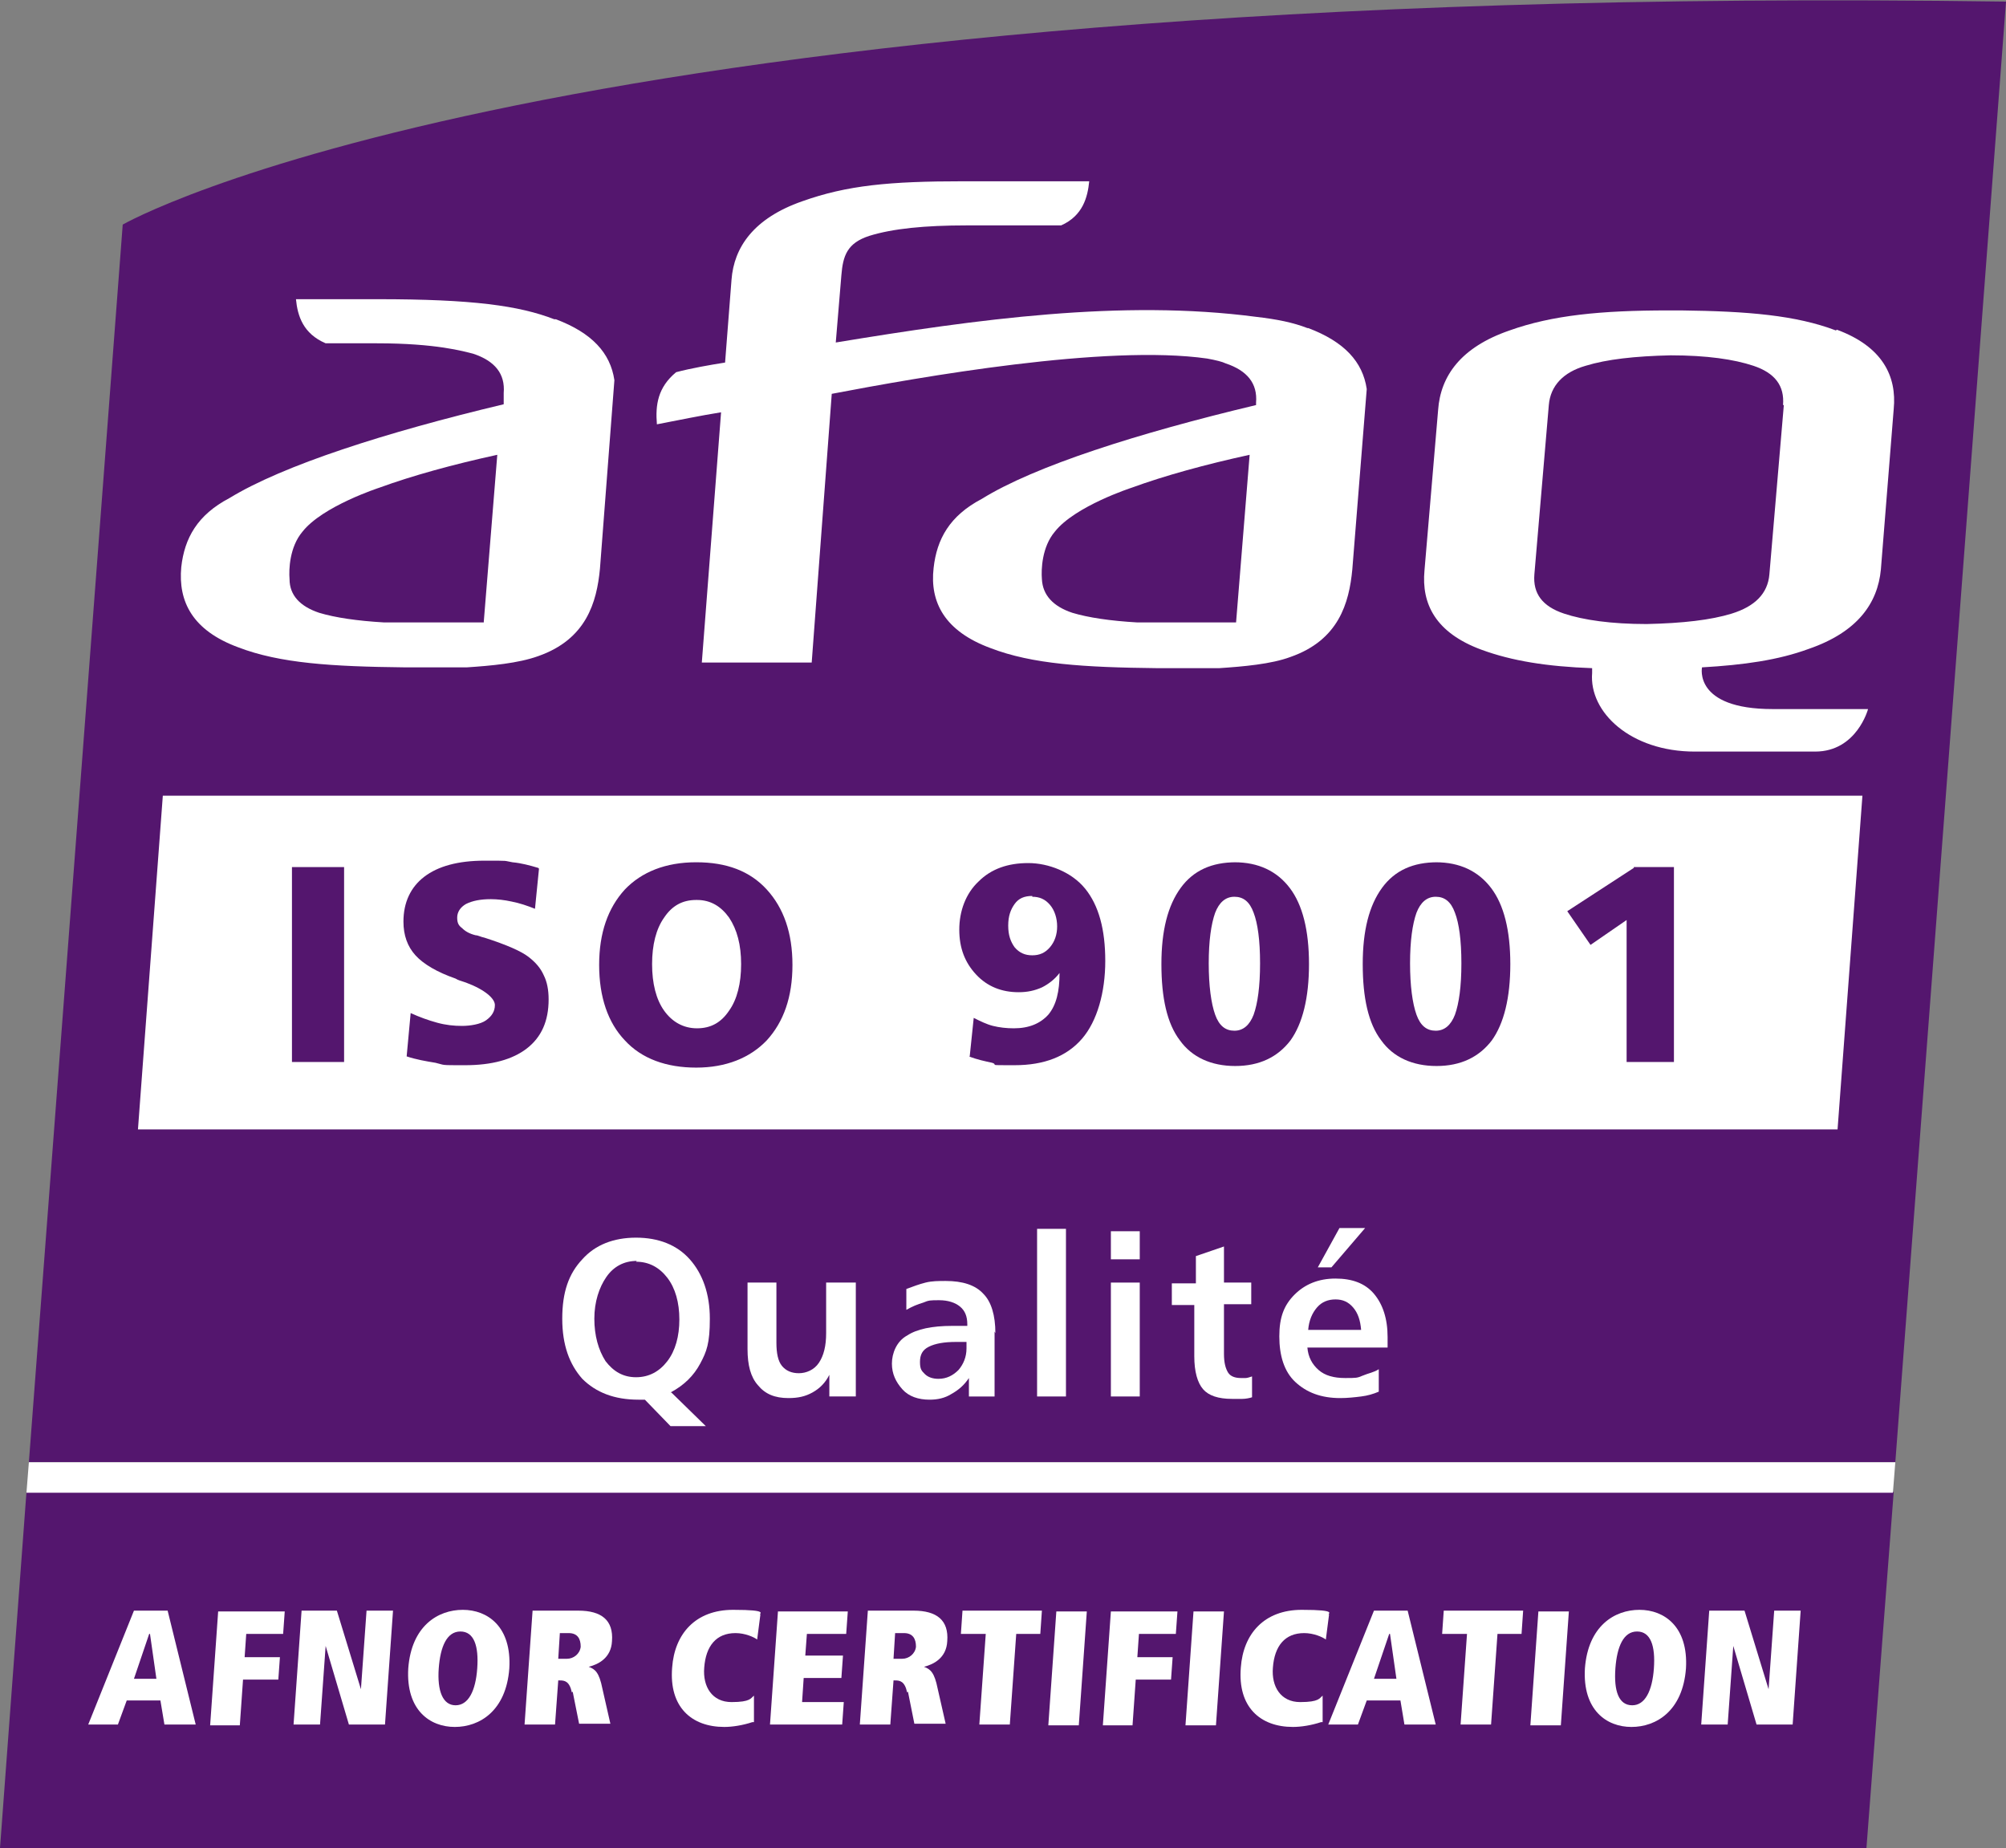 <?xml version="1.0" encoding="UTF-8"?> <svg xmlns="http://www.w3.org/2000/svg" xmlns:xlink="http://www.w3.org/1999/xlink" id="uuid-ea81a935-7473-469c-b64f-dbe1a65d6f30" viewBox="0 0 250.1 230.4"><rect x="0" y="0" width="250.1" height="230.4" fill="#808080" stroke="none"/><defs><style>.uuid-09bf46a4-9d55-48fe-864c-2e305c457b79{clip-path:url(#uuid-580ca408-2d12-4ff3-8869-36a5f5157251);}.uuid-65f1117e-3c5b-468b-8cc3-a240ea1b3541{fill:#fff;}.uuid-971d4f5d-5136-454e-908f-8afd3681316f{clip-path:url(#uuid-0e12644b-a76f-4d9e-af9a-2fd33a29d8ec);}.uuid-ba8887c7-2b75-420e-87a0-1cc5e1ac447a{fill:none;}.uuid-de72834e-6857-42b6-9a18-4276527ff51a{fill:#54166e;}</style><clipPath id="uuid-580ca408-2d12-4ff3-8869-36a5f5157251"><rect class="uuid-ba8887c7-2b75-420e-87a0-1cc5e1ac447a" x="3" width="247.1" height="183"></rect></clipPath><clipPath id="uuid-0e12644b-a76f-4d9e-af9a-2fd33a29d8ec"><rect class="uuid-ba8887c7-2b75-420e-87a0-1cc5e1ac447a" x="0" y="186" width="237" height="44.4"></rect></clipPath></defs><g class="uuid-09bf46a4-9d55-48fe-864c-2e305c457b79"><path class="uuid-de72834e-6857-42b6-9a18-4276527ff51a" d="M250.1,.2C67.9-2.4,15.3,28,15.3,28L3.6,182.3H236.3L250.1,.2"></path></g><g class="uuid-971d4f5d-5136-454e-908f-8afd3681316f"><path class="uuid-de72834e-6857-42b6-9a18-4276527ff51a" d="M0,230.4H232.7l3.4-44.4H3.3L0,230.4"></path></g><path class="uuid-65f1117e-3c5b-468b-8cc3-a240ea1b3541" d="M18.6,203.7h0l-1.9,5.6h2.8l-.8-5.6Zm1.4,8.3h-4.2l-1.1,3h-3.7l5.7-14.2h4.2l3.5,14.2h-3.9l-.5-3"></path><path class="uuid-65f1117e-3c5b-468b-8cc3-a240ea1b3541" d="M27.1,200.9h8.4l-.2,2.8h-4.6l-.2,2.9h4.4l-.2,2.8h-4.4l-.4,5.7h-3.7l1-14.2"></path><path class="uuid-65f1117e-3c5b-468b-8cc3-a240ea1b3541" d="M40.6,205.2h0l-.7,9.8h-3.3l1-14.2h4.4l3,9.8h0l.7-9.8h3.3l-1,14.2h-4.5l-2.9-9.8"></path><path class="uuid-65f1117e-3c5b-468b-8cc3-a240ea1b3541" d="M56.8,212.6h0c1.6,0,2.5-1.8,2.7-4.6,.2-2.8-.4-4.6-2.1-4.6s-2.5,1.9-2.7,4.6c-.2,2.8,.5,4.6,2.1,4.6m.9-11.9c3.1,0,6.1,2.1,5.8,7.3-.4,5.3-3.7,7.3-6.8,7.3s-6.1-2.1-5.8-7.3c.4-5.3,3.7-7.3,6.8-7.3"></path><path class="uuid-65f1117e-3c5b-468b-8cc3-a240ea1b3541" d="M70.7,206.8c.8,0,1.6-.6,1.7-1.5,0-1-.4-1.7-1.5-1.7h-1.1l-.2,3.2h1.1Zm.6,4.2c-.3-1.4-.9-1.5-1.5-1.5h-.2l-.4,5.5h-3.8l1-14.2h5.7c2.9,0,4.4,1.2,4.2,3.8-.1,2.1-1.7,2.9-2.9,3.2h0c.8,.3,1.3,.7,1.7,2.7l1,4.4h-3.9l-.8-4"></path><path class="uuid-65f1117e-3c5b-468b-8cc3-a240ea1b3541" d="M93.8,214.7c-1.2,.4-2.5,.6-3.5,.6-4.1,0-6.9-2.5-6.5-7.4,.3-4.2,2.9-7.2,7.6-7.2s3.1,.5,3.4,.6l-.4,3.1c-.4-.3-1.5-.8-2.7-.8-2.4,0-3.7,1.6-3.9,4.3-.2,2.4,1,4.3,3.4,4.3s2.4-.5,2.8-.8v3.3"></path><path class="uuid-65f1117e-3c5b-468b-8cc3-a240ea1b3541" d="M97,200.9h8.7l-.2,2.8h-4.9l-.2,2.7h4.7l-.2,2.8h-4.7l-.2,3h5.2l-.2,2.8h-9l1-14.2"></path><path class="uuid-65f1117e-3c5b-468b-8cc3-a240ea1b3541" d="M112.5,206.8c.8,0,1.6-.6,1.7-1.5,0-1-.4-1.7-1.5-1.7h-1.1l-.2,3.2h1.1Zm.6,4.2c-.3-1.4-.9-1.5-1.5-1.5h-.2l-.4,5.5h-3.8l1-14.2h5.7c2.9,0,4.4,1.2,4.2,3.8-.1,2.1-1.7,2.9-2.9,3.2h0c.8,.3,1.3,.7,1.7,2.7l1,4.4h-3.9l-.8-4"></path><path class="uuid-65f1117e-3c5b-468b-8cc3-a240ea1b3541" d="M122.8,203.7h-3l.2-2.9h9.9l-.2,2.9h-3l-.8,11.3h-3.8l.8-11.3"></path><path class="uuid-65f1117e-3c5b-468b-8cc3-a240ea1b3541" d="M131.7,200.9h3.8l-1,14.2h-3.8l1-14.2"></path><path class="uuid-65f1117e-3c5b-468b-8cc3-a240ea1b3541" d="M138.4,200.9h8.4l-.2,2.8h-4.6l-.2,2.9h4.4l-.2,2.8h-4.4l-.4,5.7h-3.7l1-14.2"></path><path class="uuid-65f1117e-3c5b-468b-8cc3-a240ea1b3541" d="M148.8,200.9h3.8l-1,14.2h-3.8l1-14.2"></path><path class="uuid-65f1117e-3c5b-468b-8cc3-a240ea1b3541" d="M164.7,214.7c-1.2,.4-2.5,.6-3.5,.6-4.1,0-6.9-2.5-6.5-7.4,.3-4.2,2.9-7.2,7.6-7.2s3.1,.5,3.4,.6l-.4,3.1c-.4-.3-1.5-.8-2.7-.8-2.4,0-3.7,1.6-3.9,4.3-.2,2.4,1,4.3,3.4,4.3s2.4-.5,2.8-.8v3.3"></path><path class="uuid-65f1117e-3c5b-468b-8cc3-a240ea1b3541" d="M173.2,203.7h0l-1.9,5.6h2.8l-.8-5.6Zm1.4,8.3h-4.2l-1.1,3h-3.7l5.7-14.2h4.2l3.5,14.2h-3.9l-.5-3"></path><path class="uuid-65f1117e-3c5b-468b-8cc3-a240ea1b3541" d="M182.8,203.7h-3l.2-2.9h9.9l-.2,2.9h-3l-.8,11.3h-3.8l.8-11.3"></path><path class="uuid-65f1117e-3c5b-468b-8cc3-a240ea1b3541" d="M191.8,200.9h3.8l-1,14.2h-3.8l1-14.2"></path><path class="uuid-65f1117e-3c5b-468b-8cc3-a240ea1b3541" d="M203.5,212.6h0c1.6,0,2.5-1.8,2.7-4.6,.2-2.8-.4-4.6-2.1-4.6s-2.5,1.9-2.7,4.6c-.2,2.8,.4,4.6,2.1,4.6m.9-11.9c3.1,0,6.1,2.1,5.8,7.3-.4,5.3-3.7,7.3-6.8,7.3s-6.1-2.1-5.8-7.3c.4-5.3,3.7-7.3,6.8-7.3"></path><path class="uuid-65f1117e-3c5b-468b-8cc3-a240ea1b3541" d="M216.1,205.2h0l-.7,9.8h-3.3l1-14.2h4.4l3,9.8h0l.7-9.8h3.3l-1,14.2h-4.5l-2.9-9.8"></path><path class="uuid-65f1117e-3c5b-468b-8cc3-a240ea1b3541" d="M60.3,77.6h-12.4c-3.4-.2-6.1-.6-8.1-1.2-2.4-.8-3.7-2.2-3.7-4.2-.1-1.2,0-4,1.6-5.9,2.5-3.2,9.6-5.5,9.6-5.5,4.1-1.5,9.2-2.9,14.7-4.1l-1.7,21Zm8.8-37.8c-4.4-1.7-10.2-2.5-22-2.5h-10.2c.2,2.1,.9,4.3,3.7,5.5h6.4c7.4,0,10.8,1,12,1.3,2.7,.9,4,2.5,3.8,4.9v1.4c-14.7,3.5-27.5,7.6-34.2,11.7-4,2.1-5.6,5-6,8.6-.4,4.3,1.4,7.9,7.1,10,5.2,2,11.7,2.4,20.8,2.5h7.7c3-.2,6.4-.5,8.9-1.4,6-2.1,7.3-6.7,7.7-10.9l1.8-23.5c-.5-3.4-2.8-5.9-7.3-7.6"></path><path class="uuid-65f1117e-3c5b-468b-8cc3-a240ea1b3541" d="M154.2,77.6h-12.4c-3.4-.2-6.1-.6-8.1-1.2-2.4-.8-3.7-2.2-3.8-4.2-.1-1.2,0-4,1.6-5.9,2.5-3.2,9.6-5.5,9.6-5.5,4.1-1.5,9.2-2.9,14.7-4.1l-1.7,21Zm8.8-36.7c-1.8-.7-3.8-1.1-6.4-1.4-16.7-2.2-34.8,.3-52.4,3.2l.7-8.4c.2-2.4,.7-4,3.5-4.9,2.9-.9,6.9-1.3,12.1-1.3h11.8c2.7-1.2,3.3-3.5,3.5-5.5h-15.7c-9.2,0-14.5,.5-20.1,2.5-6,2.1-8.5,5.7-8.8,9.8l-.8,10.3c-1.9,.3-4.2,.7-6.1,1.2-2.3,1.9-2.6,4.1-2.4,6.5h0c2.6-.5,5.5-1.1,8-1.5l-2.4,31.2h13.7l2.5-33.5c11-2.1,34.2-6.2,46.8-4.4,1.1,.2,1.9,.4,2.3,.6,2.7,.9,4,2.5,3.8,4.9v.3c-14.7,3.5-27.6,7.6-34.2,11.7-4,2.1-5.6,5-6,8.6-.5,4.3,1.4,7.9,7.1,10,5.2,2,11.6,2.4,20.8,2.5h7.7c3-.2,6.5-.5,8.9-1.4,6-2.1,7.3-6.7,7.7-10.9l1.8-22.5c-.5-3.4-2.8-5.9-7.3-7.6"></path><path class="uuid-65f1117e-3c5b-468b-8cc3-a240ea1b3541" d="M228.9,41.2c-5-1.9-11-2.4-19.3-2.5h-1.6c-8.4,0-14.5,.6-19.8,2.5-6.1,2.1-8.6,5.7-8.9,9.9l-1.7,20c-.4,4.2,1.4,7.8,7.1,9.9,3.8,1.4,8.2,2.1,13.8,2.3,0,.6,0,0,0,.6-.4,4.9,4.8,9.8,12.8,9.8h15c5.2,0,6.6-5.3,6.6-5.3h-11.9c-9.9,0-8.8-5.2-8.8-5.2,5.2-.3,9.5-.9,13.3-2.3,6.1-2.1,8.6-5.7,9-9.9l1.6-20c.4-4.1-1.4-7.8-7.1-9.9m-6.6,9.4l-1.8,21.1c-.2,2.4-1.8,4-4.7,4.9-2.6,.8-6.1,1.2-10.6,1.3-4.4,0-7.9-.5-10.3-1.3-2.7-.9-3.9-2.5-3.7-4.9l1.8-21.1c.2-2.4,1.8-4.1,4.6-4.9,2.6-.8,6.1-1.2,10.6-1.3,4.5,0,7.9,.5,10.3,1.3,2.7,.9,3.9,2.5,3.7,4.9"></path><path class="uuid-65f1117e-3c5b-468b-8cc3-a240ea1b3541" d="M17.2,140.8H229.1l3.1-41.6H20.3l-3.1,41.6"></path><path class="uuid-65f1117e-3c5b-468b-8cc3-a240ea1b3541" d="M3.6,182.3l-.3,3.8H236l.3-3.8H3.6"></path><g><path class="uuid-de72834e-6857-42b6-9a18-4276527ff51a" d="M36.4,108.1h6.5v24.3h-6.5v-24.3Z"></path><path class="uuid-de72834e-6857-42b6-9a18-4276527ff51a" d="M67.2,108.3l-.5,5c-1-.4-1.9-.7-2.9-.9-.9-.2-1.8-.3-2.6-.3-1.3,0-2.3,.2-3.1,.6-.7,.4-1.1,1-1.1,1.7s.2,1,.6,1.3c.4,.4,.9,.7,1.7,.9,.3,0,.6,.2,1.1,.3,2.8,.9,4.6,1.7,5.5,2.4,.9,.7,1.5,1.4,1.9,2.3,.4,.8,.6,1.8,.6,3,0,2.7-.9,4.7-2.7,6.1-1.8,1.4-4.4,2.1-7.7,2.1s-2.4,0-3.7-.3c-1.2-.2-2.4-.4-3.6-.8l.5-5.4c1.1,.5,2.2,.9,3.3,1.2,1.1,.3,2.1,.4,3.1,.4s2.3-.2,3-.7c.7-.5,1.1-1.1,1.1-1.9s-1.2-1.9-3.6-2.8c-.6-.2-1-.3-1.3-.5-2.3-.8-4-1.8-5-2.9s-1.5-2.5-1.5-4.2c0-2.4,.9-4.3,2.6-5.6,1.7-1.3,4.2-2,7.5-2s2.3,0,3.5,.2c1.1,.1,2.2,.4,3.2,.7Z"></path><path class="uuid-de72834e-6857-42b6-9a18-4276527ff51a" d="M86.8,107.5c3.8,0,6.7,1.1,8.8,3.4,2.1,2.3,3.2,5.4,3.2,9.4s-1.1,7.1-3.2,9.4c-2.1,2.2-5.1,3.4-8.8,3.4s-6.8-1.1-8.9-3.4c-2.1-2.2-3.2-5.4-3.2-9.4s1.1-7.1,3.2-9.4c2.1-2.2,5.1-3.4,8.9-3.4Zm0,4.7c-1.7,0-3,.7-4,2.2-1,1.4-1.5,3.4-1.5,5.8s.5,4.4,1.5,5.8c1,1.4,2.4,2.2,4.1,2.2s3-.7,4-2.2c1-1.4,1.5-3.4,1.5-5.8s-.5-4.3-1.5-5.8c-1-1.4-2.3-2.2-4-2.2Z"></path><path class="uuid-de72834e-6857-42b6-9a18-4276527ff51a" d="M120.9,131.7l.5-4.8c.8,.4,1.6,.8,2.4,1,.8,.2,1.7,.3,2.6,.3,1.9,0,3.3-.6,4.3-1.7,1-1.2,1.4-2.9,1.4-5.2-.6,.8-1.4,1.4-2.2,1.8-.9,.4-1.8,.6-2.9,.6-2.1,0-3.9-.7-5.3-2.2-1.4-1.5-2.1-3.3-2.1-5.6s.8-4.5,2.4-6c1.6-1.6,3.7-2.3,6.2-2.3s5.4,1.1,7.1,3.2c1.7,2.1,2.5,5.1,2.5,9s-1,7.5-2.9,9.7c-1.9,2.2-4.7,3.3-8.4,3.3s-1.9,0-2.8-.3c-.9-.2-1.9-.4-2.9-.8Zm7.8-20c-1,0-1.7,.3-2.2,1s-.8,1.5-.8,2.7,.3,2,.8,2.7c.6,.7,1.3,1,2.2,1s1.6-.3,2.2-1c.6-.7,.9-1.6,.9-2.6s-.3-2-.9-2.7c-.6-.7-1.3-1-2.2-1Z"></path><path class="uuid-de72834e-6857-42b6-9a18-4276527ff51a" d="M153.9,107.5c3,0,5.3,1.1,6.9,3.2s2.4,5.3,2.4,9.5-.8,7.4-2.3,9.5c-1.6,2.1-3.9,3.2-6.9,3.2s-5.4-1.1-6.9-3.2c-1.6-2.1-2.3-5.3-2.3-9.5s.8-7.3,2.4-9.5c1.6-2.2,3.9-3.2,6.9-3.2Zm0,4.3c-1.1,0-1.9,.7-2.4,2-.5,1.4-.8,3.5-.8,6.3s.3,5,.8,6.4c.5,1.4,1.3,2,2.4,2s1.9-.7,2.4-2c.5-1.4,.8-3.5,.8-6.4s-.3-5-.8-6.3c-.5-1.4-1.3-2-2.4-2Z"></path><path class="uuid-de72834e-6857-42b6-9a18-4276527ff51a" d="M179,107.5c3,0,5.3,1.1,6.9,3.2s2.4,5.3,2.4,9.5-.8,7.4-2.3,9.5c-1.6,2.1-3.9,3.2-6.9,3.2s-5.4-1.1-6.9-3.2c-1.6-2.1-2.3-5.3-2.3-9.5s.8-7.3,2.4-9.5c1.6-2.2,3.9-3.2,6.9-3.2Zm0,4.3c-1.1,0-1.9,.7-2.4,2-.5,1.4-.8,3.5-.8,6.3s.3,5,.8,6.4c.5,1.4,1.3,2,2.4,2s1.9-.7,2.4-2c.5-1.4,.8-3.5,.8-6.4s-.3-5-.8-6.3c-.5-1.4-1.3-2-2.4-2Z"></path><path class="uuid-de72834e-6857-42b6-9a18-4276527ff51a" d="M203.7,108.1h5v24.3h-5.9v-17.7l-4.5,3.1-2.9-4.2,8.3-5.4Z"></path></g><g><path class="uuid-65f1117e-3c5b-468b-8cc3-a240ea1b3541" d="M83.7,173.6l4.3,4.2h-4.4l-3.2-3.3c0,0-.2,0-.4,0-.2,0-.3,0-.4,0-3,0-5.3-.9-7-2.6-1.6-1.8-2.5-4.2-2.5-7.5s.8-5.6,2.5-7.4c1.6-1.8,3.9-2.7,6.7-2.7s5.1,.9,6.7,2.7c1.6,1.8,2.5,4.3,2.5,7.4s-.4,4.1-1.2,5.6-2,2.7-3.7,3.6Zm-4.3-16.4c-1.6,0-2.9,.7-3.8,2s-1.5,3.1-1.5,5.2,.5,3.9,1.4,5.3c1,1.3,2.2,2,3.8,2s2.9-.7,3.9-2c1-1.3,1.5-3.1,1.5-5.2s-.5-3.9-1.5-5.2c-1-1.3-2.3-2-3.9-2Z"></path><path class="uuid-65f1117e-3c5b-468b-8cc3-a240ea1b3541" d="M93.1,159.9h3.7v7.5c0,1.3,.2,2.3,.7,2.9,.5,.6,1.2,.9,2.1,.9s1.9-.4,2.5-1.3c.6-.9,.9-2.1,.9-3.7v-6.3h3.7v14.2h-3.3v-2.7c-.5,1-1.2,1.7-2.1,2.2-.9,.5-1.8,.7-3,.7-1.7,0-2.9-.5-3.8-1.6-.9-1-1.3-2.5-1.3-4.5v-8.3Z"></path><path class="uuid-65f1117e-3c5b-468b-8cc3-a240ea1b3541" d="M124,166v8.1h-3.2v-2.3c-.6,.9-1.3,1.5-2.2,2-.8,.5-1.7,.7-2.7,.7-1.4,0-2.6-.4-3.4-1.3s-1.3-1.9-1.3-3.2,.6-2.8,1.9-3.5c1.2-.8,3.1-1.2,5.6-1.2h1.9v-.2c0-1-.3-1.7-.9-2.2-.6-.5-1.5-.8-2.6-.8s-1.3,0-2,.3c-.7,.2-1.4,.5-2.1,.9v-2.6c.8-.3,1.6-.6,2.4-.8s1.6-.2,2.5-.2c2.1,0,3.7,.5,4.7,1.6,1,1,1.5,2.7,1.5,4.9Zm-4.8,1.3c-1.5,0-2.6,.2-3.4,.6s-1.1,1-1.1,1.9,.2,1.1,.6,1.5c.4,.4,1,.6,1.7,.6,1,0,1.8-.4,2.5-1.1,.6-.7,1-1.6,1-2.7v-.8h-1.3Z"></path><path class="uuid-65f1117e-3c5b-468b-8cc3-a240ea1b3541" d="M129.3,153.2h3.6v20.9h-3.6v-20.9Z"></path><path class="uuid-65f1117e-3c5b-468b-8cc3-a240ea1b3541" d="M138.5,153.5h3.6v3.5h-3.6v-3.5Zm0,6.4h3.6v14.2h-3.6v-14.2Z"></path><path class="uuid-65f1117e-3c5b-468b-8cc3-a240ea1b3541" d="M152.6,155.3v4.6h3.4v2.7h-3.4v6.2c0,1.1,.2,1.8,.5,2.3s.9,.7,1.6,.7,.4,0,.6,0c.2,0,.5-.1,.8-.2v2.6c-.3,.1-.8,.2-1.2,.2-.4,0-.9,0-1.3,0-1.7,0-2.9-.4-3.6-1.2-.7-.8-1.1-2.2-1.1-4.1v-6.4h-2.8v-2.7h3v-3.4l3.5-1.2Z"></path><path class="uuid-65f1117e-3c5b-468b-8cc3-a240ea1b3541" d="M173,166.9v1.1h-10c.1,1.2,.6,2.1,1.4,2.8s1.9,1,3.3,1,1.5,0,2.2-.3,1.4-.4,2-.8v2.8c-.7,.3-1.4,.5-2.2,.6-.8,.1-1.7,.2-2.6,.2-2.4,0-4.2-.7-5.6-2s-2-3.3-2-5.7,.6-3.9,1.9-5.2,3-2,5.1-2,3.7,.6,4.8,1.9,1.7,3.1,1.7,5.4Zm-3.3-1.1c-.1-1.2-.4-2.1-1-2.8s-1.3-1-2.2-1-1.7,.3-2.3,1-1,1.6-1.1,2.8h6.7Zm-2.7-12.7h3.2l-4.2,4.9h-1.7l2.7-4.9Z"></path></g></svg> 